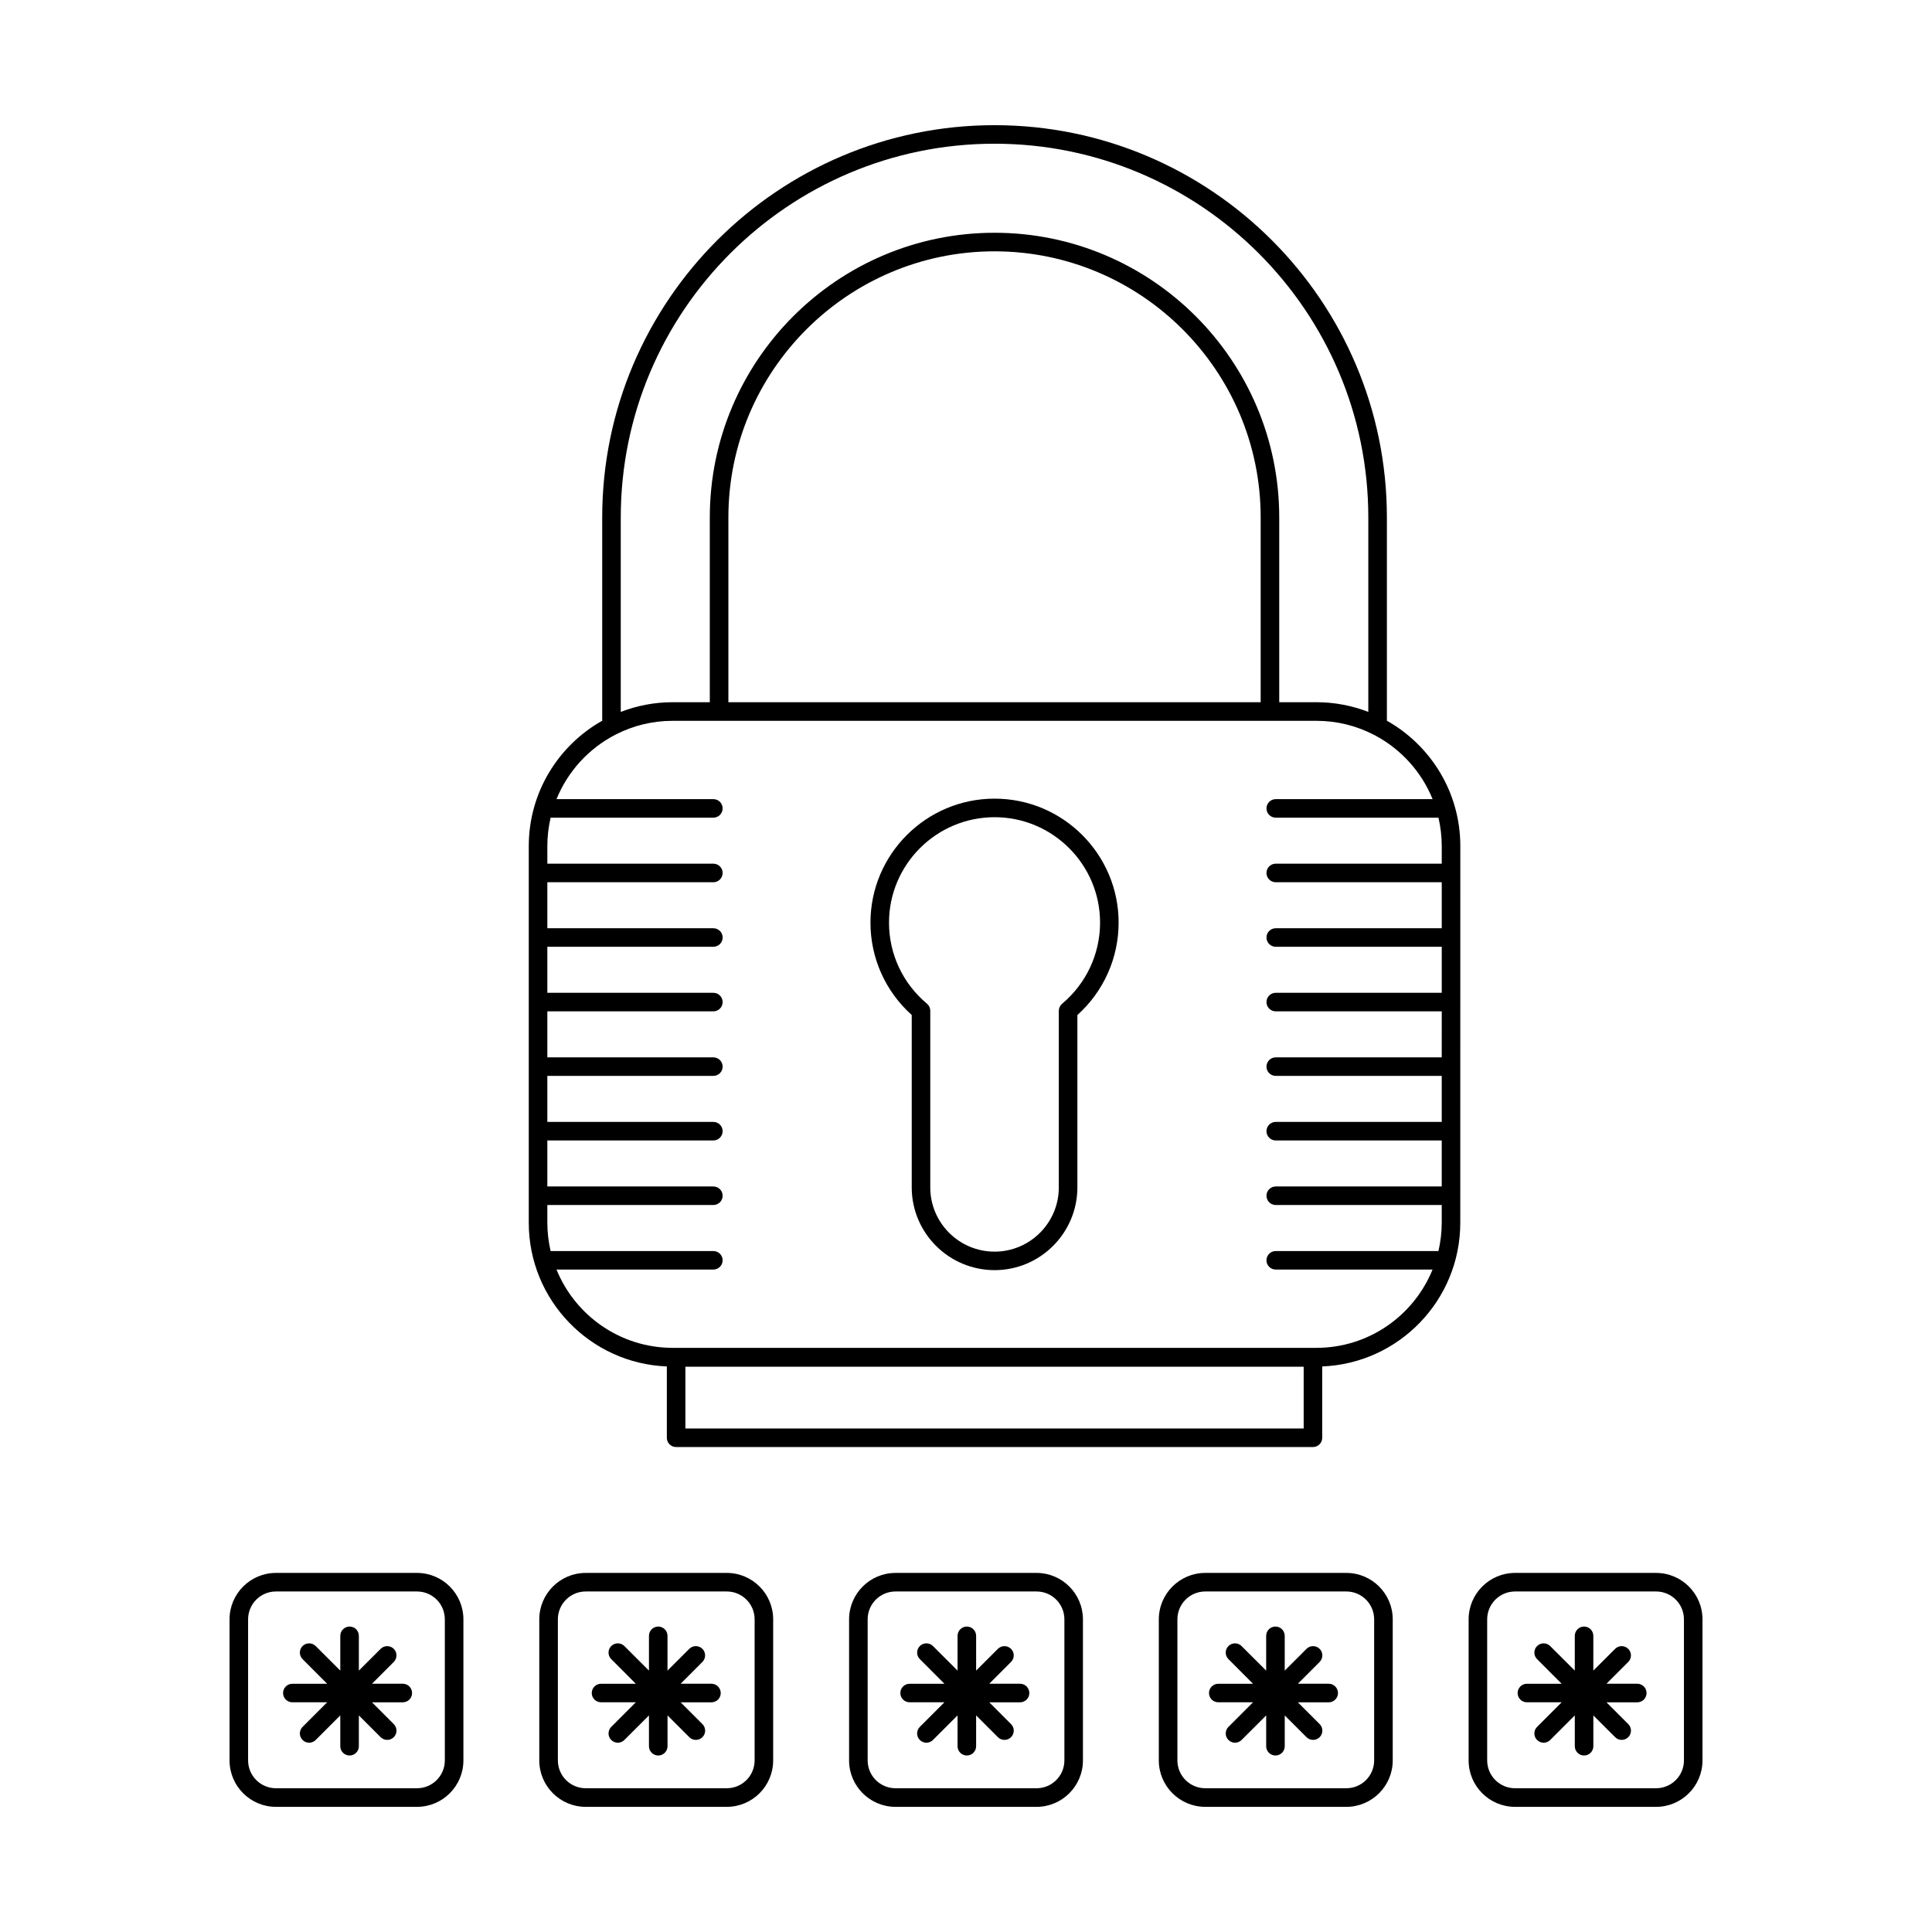 <?xml version="1.0" encoding="UTF-8"?>
<!-- Uploaded to: ICON Repo, www.svgrepo.com, Generator: ICON Repo Mixer Tools -->
<svg fill="#000000" width="800px" height="800px" version="1.1" viewBox="144 144 512 512" xmlns="http://www.w3.org/2000/svg">
 <g>
  <path d="m511.54 335v-53.867c0-57.324-46.645-103.96-103.98-103.96-57.328 0-103.97 46.645-103.97 103.96v53.867c-11.602 6.539-19.461 18.973-19.461 33.215v99.84c0 20.496 16.277 37.273 36.59 38.066v18.914c0 1.352 1.102 2.445 2.457 2.445h168.77c1.359 0 2.457-1.098 2.457-2.445v-18.914c20.309-0.789 36.586-17.566 36.586-38.066l0.012-99.84c0.004-14.242-7.852-26.676-19.457-33.215zm-203.03-53.871c0-54.613 44.438-99.043 99.051-99.043 54.617 0 99.055 44.43 99.055 99.043v51.535c-4.262-1.652-8.891-2.57-13.734-2.57h-9.871v-48.965c0-41.605-33.852-75.445-75.457-75.445-41.598 0-75.449 33.84-75.449 75.445v48.965h-9.863c-4.84 0-9.473 0.922-13.734 2.57v-51.535zm169.58 0v48.969h-141.06v-48.969c0-38.883 31.641-70.523 70.527-70.523 38.898 0.004 70.535 31.641 70.535 70.523zm11.398 241.44h-163.85v-16.367h163.85zm-7.406-161.88h43.125c0.562 2.418 0.871 4.934 0.871 7.523v4.672h-43.992c-1.359 0-2.457 1.102-2.457 2.457 0 1.359 1.102 2.465 2.457 2.465h43.992v12.191h-43.992c-1.359 0-2.457 1.098-2.457 2.457 0 1.359 1.102 2.453 2.457 2.453h43.992v12.195h-43.992c-1.359 0-2.457 1.109-2.457 2.465s1.102 2.453 2.457 2.453h43.992l-0.004 12.191h-43.988c-1.359 0-2.457 1.102-2.457 2.457 0 1.367 1.102 2.457 2.457 2.457h43.988v12.195h-43.988c-1.359 0-2.457 1.098-2.457 2.457s1.102 2.457 2.457 2.457h43.988v12.195h-43.988c-1.359 0-2.457 1.098-2.457 2.457 0 1.355 1.102 2.457 2.457 2.457h43.988v4.676c0 2.586-0.312 5.098-0.871 7.523h-43.121c-1.359 0-2.457 1.098-2.457 2.457 0 1.352 1.102 2.449 2.457 2.449h41.559c-4.934 12.152-16.859 20.746-30.758 20.746h-170.64c-13.898 0-25.824-8.594-30.762-20.746h41.562c1.359 0 2.465-1.102 2.465-2.449 0-1.367-1.102-2.457-2.465-2.457h-43.121c-0.562-2.422-0.871-4.938-0.871-7.523v-4.676h43.992c1.359 0 2.465-1.109 2.465-2.457 0-1.367-1.102-2.457-2.465-2.457h-43.992v-12.195h43.992c1.359 0 2.465-1.098 2.465-2.457s-1.102-2.457-2.465-2.457h-43.992v-12.195h43.992c1.359 0 2.465-1.098 2.465-2.457s-1.102-2.457-2.465-2.457h-43.992v-12.191h43.992c1.359 0 2.465-1.102 2.465-2.453 0-1.359-1.102-2.465-2.465-2.465h-43.992v-12.195h43.992c1.359 0 2.465-1.098 2.465-2.453 0-1.367-1.102-2.457-2.465-2.457h-43.992v-12.191h43.992c1.359 0 2.465-1.102 2.465-2.465 0-1.355-1.102-2.457-2.465-2.457h-43.992v-4.672c0-2.59 0.312-5.106 0.871-7.523h43.121c1.359 0 2.465-1.098 2.465-2.453 0-1.367-1.102-2.457-2.465-2.457h-41.562c2.984-7.352 8.52-13.391 15.508-17.027 0.059-0.02 0.109-0.055 0.168-0.086 4.527-2.324 9.656-3.641 15.09-3.641h170.64c5.43 0 10.559 1.32 15.086 3.641 0.066 0.023 0.109 0.055 0.176 0.086 6.988 3.637 12.52 9.672 15.508 17.027h-41.57c-1.359 0-2.457 1.098-2.457 2.457-0.008 1.355 1.098 2.453 2.453 2.453z"/>
  <path d="m407.58 355.65c-18.148 0-32.898 14.746-32.898 32.867 0 9.375 3.969 18.227 10.934 24.465v45.684 0.141c0.082 12.031 9.898 21.793 21.965 21.793 12.098 0 21.938-9.844 21.938-21.938v-45.664c6.957-6.258 10.926-15.121 10.926-24.484 0.004-18.117-14.738-32.863-32.863-32.863zm17.898 54.352c-0.555 0.469-0.883 1.164-0.883 1.891v46.785c0 9.383-7.637 17.02-17.02 17.02-9.402 0-17.043-7.637-17.043-17.02v-0.137-46.672c0-0.73-0.324-1.422-0.887-1.891-6.387-5.336-10.047-13.148-10.047-21.457 0-15.41 12.551-27.953 27.98-27.953 15.41 0 27.953 12.539 27.953 27.953-0.004 8.289-3.672 16.125-10.055 21.48z"/>
  <path d="m254.51 560.84h-37.383c-6.785 0-12.297 5.523-12.297 12.309v37.379c0 6.793 5.516 12.305 12.297 12.305h37.383c6.781 0 12.297-5.516 12.297-12.305v-37.379c0-6.793-5.516-12.309-12.297-12.309zm7.375 49.684c0 4.074-3.305 7.379-7.375 7.379h-37.383c-4.07 0-7.379-3.305-7.379-7.379v-37.379c0-4.082 3.309-7.387 7.379-7.387h37.383c4.07 0 7.375 3.305 7.375 7.387z"/>
  <path d="m336.6 560.84h-37.387c-6.781 0-12.297 5.523-12.297 12.309v37.379c0 6.793 5.516 12.305 12.297 12.305h37.387c6.785 0 12.297-5.516 12.297-12.305v-37.379c0.008-6.793-5.516-12.309-12.297-12.309zm7.383 49.684c0 4.074-3.309 7.379-7.379 7.379h-37.387c-4.07 0-7.375-3.305-7.375-7.379v-37.379c0-4.082 3.309-7.387 7.375-7.387h37.387c4.07 0 7.379 3.305 7.379 7.387z"/>
  <path d="m418.7 560.84h-37.387c-6.781 0-12.297 5.523-12.297 12.309v37.379c0 6.793 5.516 12.305 12.297 12.305h37.387c6.777 0 12.289-5.516 12.289-12.305v-37.379c0.004-6.793-5.512-12.309-12.289-12.309zm7.375 49.684c0 4.074-3.305 7.379-7.375 7.379h-37.387c-4.07 0-7.375-3.305-7.375-7.379v-37.379c0-4.082 3.305-7.387 7.375-7.387h37.387c4.07 0 7.375 3.305 7.375 7.387z"/>
  <path d="m500.79 560.84h-37.387c-6.781 0-12.305 5.523-12.305 12.309v37.379c0 6.793 5.527 12.305 12.305 12.305h37.387c6.777 0 12.297-5.516 12.297-12.305v-37.379c0.008-6.793-5.519-12.309-12.297-12.309zm7.375 49.684c0 4.074-3.305 7.379-7.375 7.379h-37.387c-4.074 0-7.379-3.305-7.379-7.379v-37.379c0-4.082 3.305-7.387 7.379-7.387h37.387c4.07 0 7.375 3.305 7.375 7.387z"/>
  <path d="m582.88 560.84h-37.387c-6.781 0-12.293 5.523-12.293 12.309v37.379c0 6.793 5.516 12.305 12.293 12.305h37.387c6.785 0 12.297-5.516 12.297-12.305v-37.379c0.004-6.793-5.508-12.309-12.297-12.309zm7.383 49.684c0 4.074-3.309 7.379-7.379 7.379h-37.387c-4.066 0-7.379-3.305-7.379-7.379v-37.379c0-4.082 3.316-7.387 7.379-7.387h37.387c4.07 0 7.379 3.305 7.379 7.387z"/>
  <path d="m250.75 590.21h-8.168l5.769-5.777c0.961-0.957 0.961-2.516 0-3.473-0.957-0.957-2.519-0.957-3.477 0l-5.773 5.769v-9.211c0-1.367-1.098-2.465-2.457-2.465-1.359 0-2.465 1.102-2.465 2.465v9.211l-6.516-6.508c-0.961-0.957-2.519-0.957-3.481 0-0.957 0.957-0.957 2.508 0 3.465l6.519 6.531h-9.227c-1.359 0-2.457 1.098-2.457 2.457 0 1.352 1.098 2.449 2.457 2.449h9.227l-6.519 6.523c-0.957 0.957-0.957 2.516 0 3.465 0.48 0.484 1.113 0.727 1.742 0.727 0.629 0 1.254-0.242 1.738-0.727l6.516-6.508v8.168c0 1.352 1.102 2.457 2.465 2.457 1.359 0 2.457-1.113 2.457-2.457v-8.168l5.773 5.769c0.484 0.484 1.113 0.719 1.738 0.719 0.629 0 1.258-0.238 1.742-0.719 0.957-0.957 0.957-2.508 0-3.465l-5.773-5.777h8.168c1.355 0 2.457-1.102 2.457-2.449 0.004-1.379-1.102-2.473-2.457-2.473z"/>
  <path d="m332.54 590.21h-8.168l5.773-5.777c0.957-0.957 0.957-2.516 0-3.473-0.961-0.957-2.519-0.957-3.477 0l-5.773 5.769v-9.211c0-1.367-1.102-2.465-2.457-2.465s-2.457 1.102-2.457 2.465v9.211l-6.516-6.508c-0.961-0.957-2.519-0.957-3.481 0-0.957 0.957-0.957 2.508 0 3.465l6.519 6.531h-9.227c-1.355 0-2.457 1.098-2.457 2.457 0 1.352 1.102 2.449 2.457 2.449h9.227l-6.519 6.523c-0.957 0.957-0.957 2.516 0 3.465 0.484 0.484 1.113 0.727 1.742 0.727 0.629 0 1.258-0.242 1.738-0.727l6.516-6.508v8.168c0 1.352 1.102 2.457 2.465 2.457 1.355 0 2.457-1.113 2.457-2.457v-8.168l5.773 5.769c0.48 0.484 1.109 0.719 1.738 0.719 0.629 0 1.258-0.238 1.738-0.719 0.961-0.957 0.961-2.508 0-3.465l-5.773-5.777h8.168c1.359 0 2.457-1.102 2.457-2.449-0.008-1.379-1.109-2.473-2.465-2.473z"/>
  <path d="m414.32 590.21h-8.16l5.769-5.777c0.969-0.957 0.969-2.516 0-3.473-0.957-0.957-2.516-0.957-3.473 0l-5.773 5.769v-9.211c0-1.367-1.102-2.465-2.457-2.465-1.359 0-2.465 1.102-2.465 2.465v9.211l-6.516-6.508c-0.961-0.957-2.519-0.957-3.481 0-0.957 0.957-0.957 2.508 0 3.465l6.519 6.531h-9.227c-1.355 0-2.457 1.098-2.457 2.457 0 1.352 1.102 2.449 2.457 2.449h9.227l-6.519 6.523c-0.957 0.957-0.957 2.516 0 3.465 0.48 0.484 1.113 0.727 1.742 0.727 0.629 0 1.258-0.242 1.738-0.727l6.516-6.508v8.168c0 1.352 1.102 2.457 2.465 2.457 1.355 0 2.457-1.113 2.457-2.457v-8.168l5.773 5.769c0.48 0.484 1.109 0.719 1.742 0.719 0.629 0 1.254-0.238 1.734-0.719 0.969-0.957 0.969-2.508 0-3.465l-5.769-5.777h8.168c1.359 0 2.453-1.102 2.453-2.449-0.004-1.379-1.098-2.473-2.465-2.473z"/>
  <path d="m496.11 590.21h-8.168l5.773-5.777c0.957-0.957 0.957-2.516 0-3.473-0.957-0.957-2.519-0.957-3.477 0l-5.773 5.769v-9.211c0-1.367-1.102-2.465-2.465-2.465-1.359 0-2.453 1.102-2.453 2.465v9.211l-6.523-6.508c-0.957-0.957-2.516-0.957-3.477 0-0.957 0.957-0.957 2.508 0 3.465l6.519 6.531h-9.215c-1.359 0-2.457 1.098-2.457 2.457 0 1.352 1.102 2.449 2.457 2.449h9.215l-6.519 6.523c-0.957 0.957-0.957 2.516 0 3.465 0.488 0.484 1.113 0.727 1.742 0.727s1.254-0.242 1.742-0.727l6.519-6.508v8.168c0 1.352 1.098 2.457 2.453 2.457 1.367 0 2.465-1.113 2.465-2.457v-8.168l5.773 5.769c0.484 0.484 1.113 0.719 1.742 0.719 0.625 0 1.258-0.238 1.738-0.719 0.957-0.957 0.957-2.508 0-3.465l-5.773-5.777h8.168c1.359 0 2.465-1.102 2.465-2.449-0.004-1.379-1.113-2.473-2.473-2.473z"/>
  <path d="m577.89 590.21h-8.16l5.773-5.777c0.957-0.957 0.957-2.516 0-3.473-0.969-0.957-2.523-0.957-3.481 0l-5.773 5.769v-9.211c0-1.367-1.102-2.465-2.457-2.465s-2.457 1.102-2.457 2.465v9.211l-6.523-6.508c-0.957-0.957-2.508-0.957-3.473 0-0.957 0.957-0.957 2.508 0 3.465l6.519 6.531h-9.219c-1.359 0-2.453 1.098-2.453 2.457 0 1.352 1.098 2.449 2.453 2.449h9.219l-6.519 6.523c-0.957 0.957-0.957 2.516 0 3.465 0.48 0.484 1.109 0.727 1.742 0.727 0.629 0 1.254-0.242 1.742-0.727l6.516-6.508v8.168c0 1.352 1.102 2.457 2.457 2.457s2.457-1.113 2.457-2.457v-8.168l5.773 5.769c0.48 0.484 1.102 0.719 1.738 0.719 0.629 0 1.258-0.238 1.742-0.719 0.957-0.957 0.957-2.508 0-3.465l-5.773-5.777h8.168c1.359 0 2.453-1.102 2.453-2.449-0.008-1.379-1.105-2.473-2.465-2.473z"/>
 </g>
</svg>